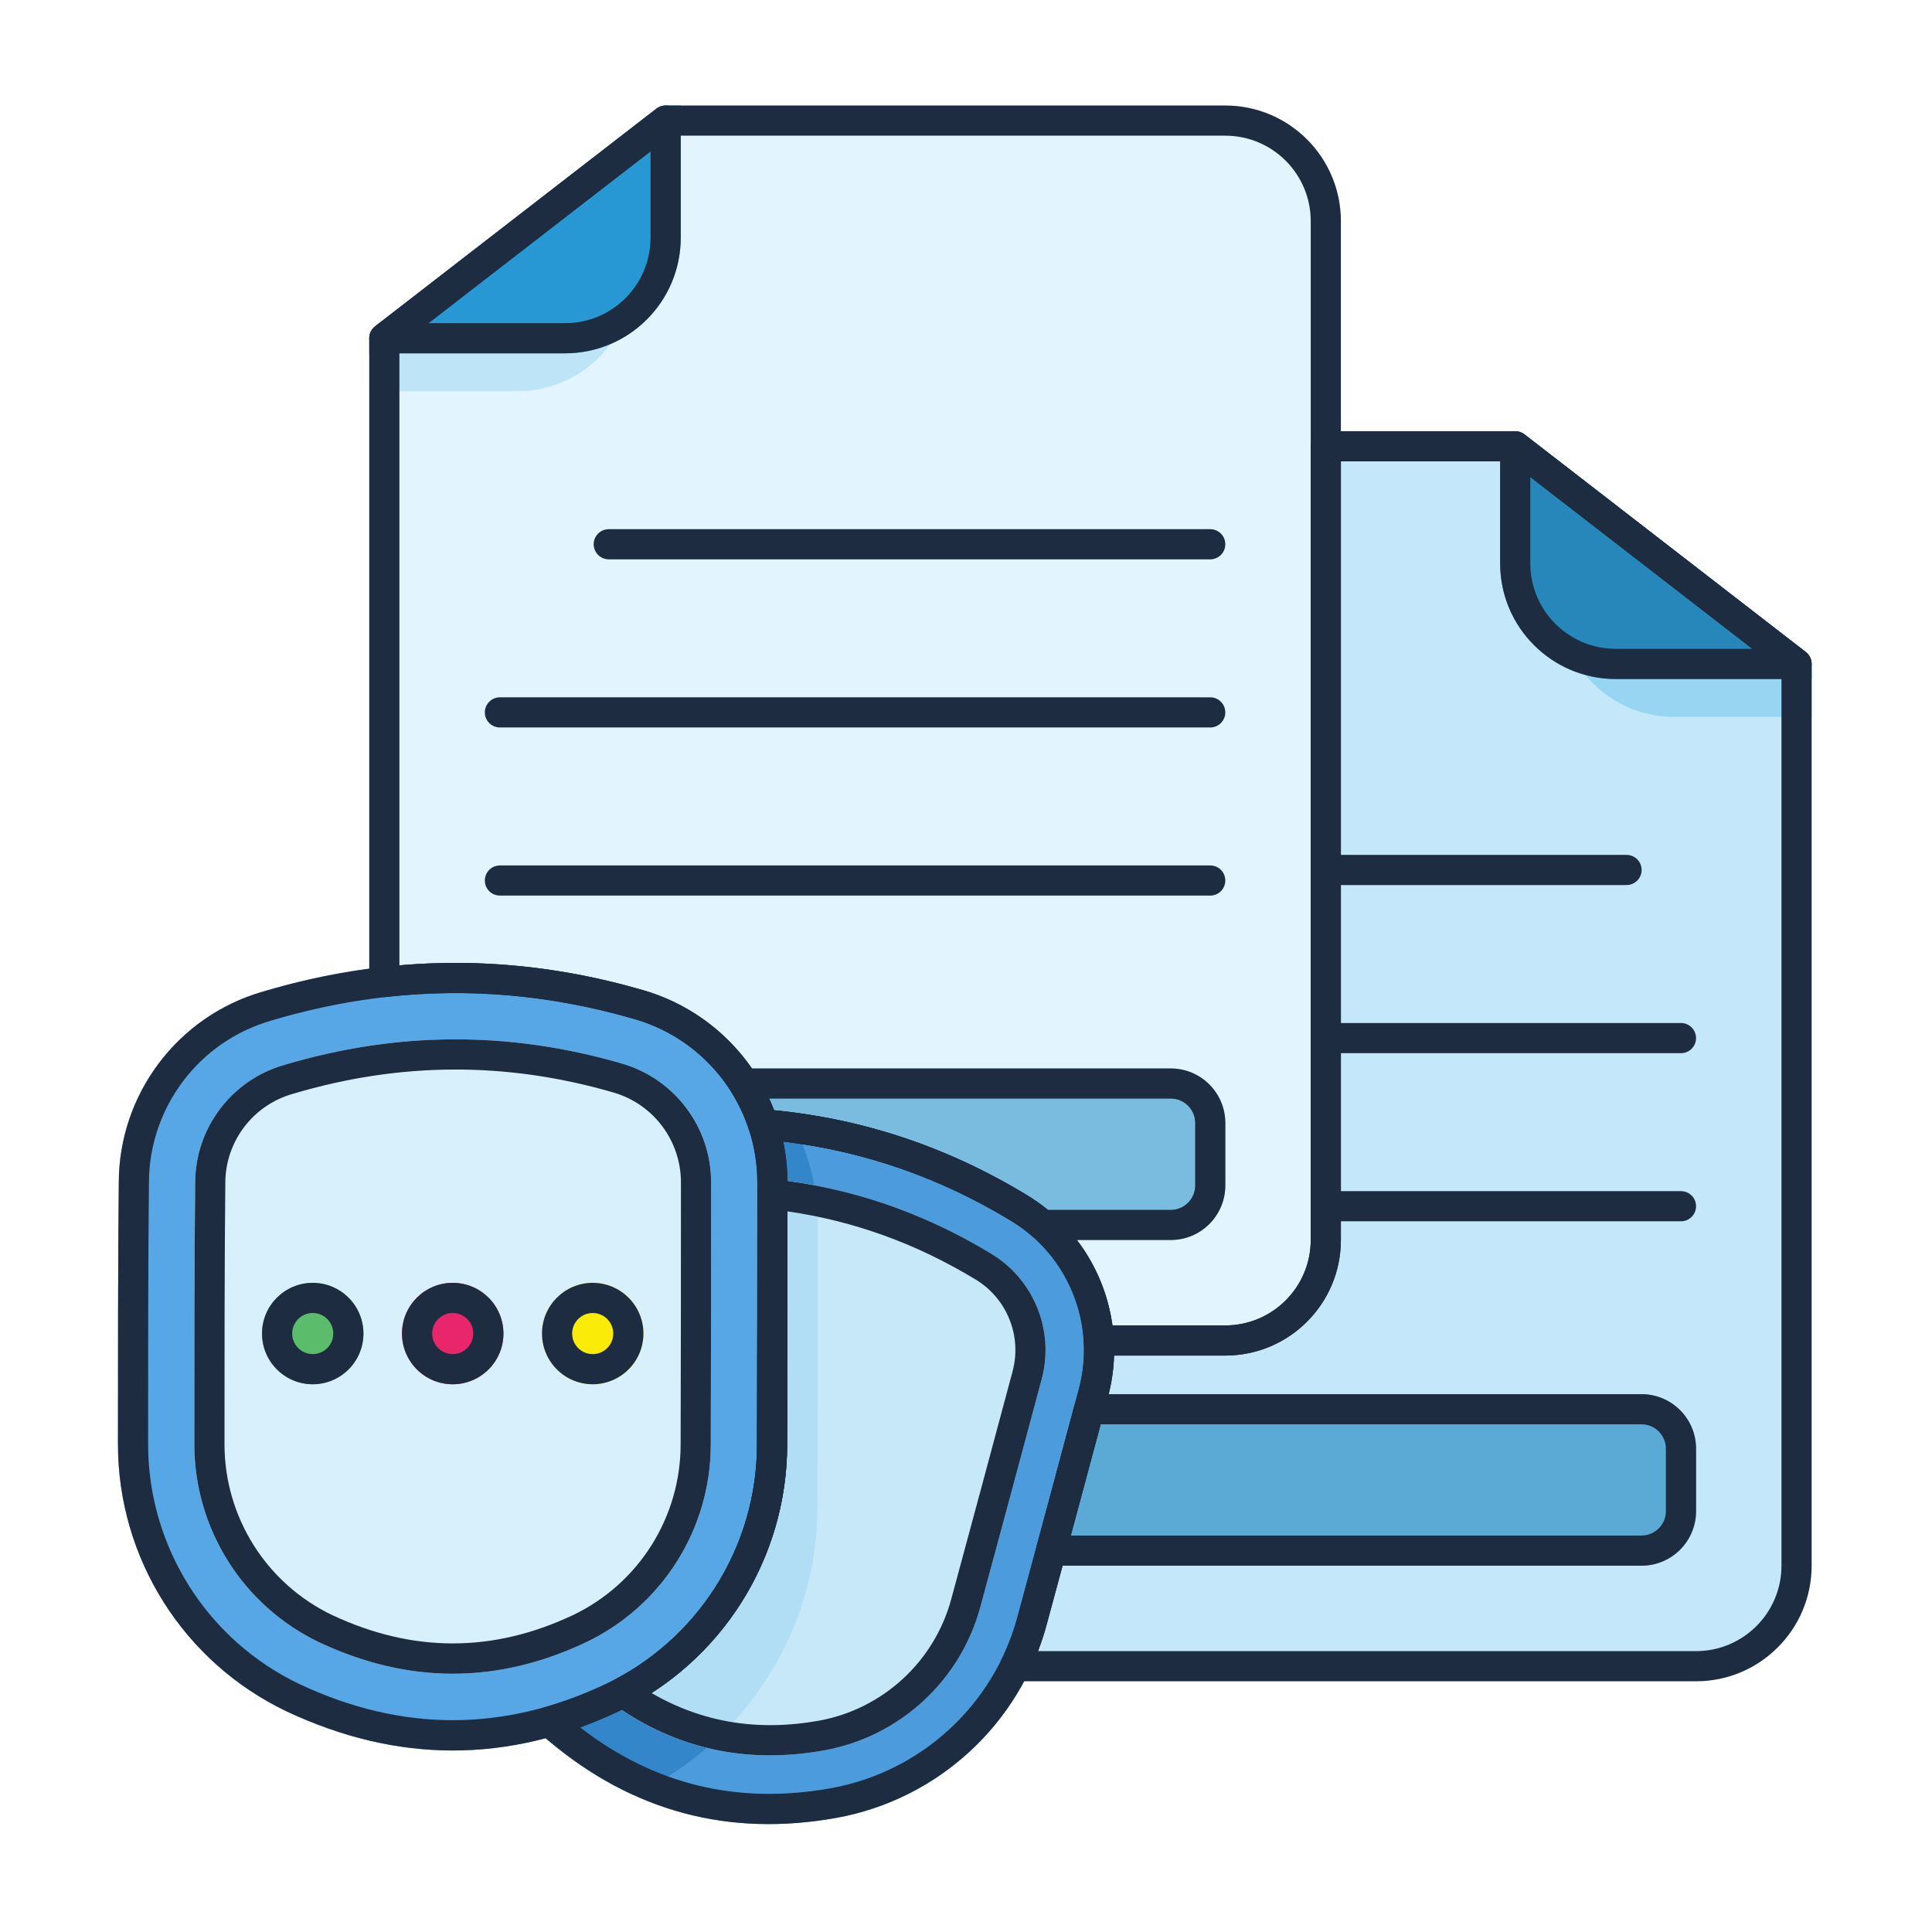 <?xml version="1.0" encoding="UTF-8" standalone="no"?><!DOCTYPE svg PUBLIC "-//W3C//DTD SVG 1.1//EN" "http://www.w3.org/Graphics/SVG/1.1/DTD/svg11.dtd"><svg width="100%" height="100%" viewBox="0 0 267 267" version="1.1" xmlns="http://www.w3.org/2000/svg" xmlns:xlink="http://www.w3.org/1999/xlink" xml:space="preserve" xmlns:serif="http://www.serif.com/" style="fill-rule:evenodd;clip-rule:evenodd;stroke-linejoin:round;stroke-miterlimit:2;"><path d="M151.852,183.172c-0.573,-0 -1.121,0.236 -1.515,0.653c-0.394,0.417 -0.598,0.978 -0.565,1.55c0.126,2.181 -0.09,4.407 -0.679,6.603c0,-0 0,-0 0,0c-2.519,9.401 -5.797,21.634 -8.455,31.402c-0.001,0.003 -0.002,0.006 -0.002,0.008c-0.558,2.08 -1.31,4.074 -2.237,5.96c-0.317,0.645 -0.279,1.409 0.102,2.02c0.38,0.61 1.049,0.981 1.768,0.981l94.114,0c8.826,0 15.981,-7.155 15.981,-15.981c0,0 0,-124.613 0,-124.613c0,-0.645 -0.298,-1.253 -0.808,-1.648l-38.877,-30.077c-0.365,-0.283 -0.813,-0.436 -1.275,-0.436l-26.179,0c-1.15,0 -2.083,0.933 -2.083,2.084l0,109.679c0,6.525 -5.289,11.815 -11.814,11.815c-0,-0 -17.476,-0 -17.476,-0Z" style="fill:#c4e8f9;"/><path d="M216.885,64.831l-1.47,-0l-0,18.263c-0,8.826 7.155,15.981 15.981,15.981l18.968,0l0,-7.32c0,-0.645 -0.298,-1.253 -0.808,-1.648l-32.671,-25.276Z" style="fill:#97d5f2;"/><path d="M207.321,59.594l-0,18.264c-0,8.826 7.155,15.981 15.981,15.981l27.062,-0l0,-2.084c0,-0.645 -0.298,-1.253 -0.808,-1.648l-38.877,-30.077c-0.365,-0.283 -0.813,-0.436 -1.275,-0.436l-2.083,0Z" style="fill:#2787ba;"/><path d="M150.506,192.672c-0.943,-0 -1.768,0.633 -2.013,1.544c-1.61,6.009 -3.465,12.927 -5.247,19.535c-0.169,0.626 -0.037,1.295 0.357,1.809c0.394,0.515 1.006,0.817 1.654,0.817l81.597,-0c4.163,-0 7.538,-3.375 7.538,-7.538l-0,-8.63c-0,-4.163 -3.375,-7.537 -7.538,-7.537c0,-0 -76.348,-0 -76.348,-0Z" style="fill:#5aaad5;"/><path d="M105.463,157.479c0,-0 -0.167,-0.007 -0.167,-0.007c12.197,0.985 23.663,4.716 34.406,11.222c0.002,0.001 0.003,0.002 0.004,0.003c6.02,3.628 9.677,9.935 10.066,16.678c0.064,1.102 0.976,1.964 2.08,1.964l17.476,-0c8.826,-0.001 15.981,-7.155 15.981,-15.982c-0,-31.707 -0,-109.086 -0,-140.793c-0,-8.826 -7.155,-15.981 -15.981,-15.981c-0,0 -77.337,0 -77.337,0c-0.462,0 -0.91,0.154 -1.275,0.436l-38.877,30.078c-0.51,0.394 -0.808,1.003 -0.808,1.647l-0,88.968c-0,0.593 0.252,1.158 0.695,1.554c0.442,0.395 1.032,0.583 1.621,0.516c11.436,-1.289 22.876,-0.277 34.333,3.051c0.001,0 0.003,0.001 0.004,0.001c7.606,2.192 13.42,7.99 15.8,15.214l1.979,1.431Z" style="fill:#e2f4fd;"/><path d="M51.393,45.57c-0.233,0.342 -0.362,0.75 -0.362,1.174l-0,7.32l20.459,0c8.827,0 15.982,-7.155 15.982,-15.981l-0,-18.263l-2.084,-0c-0.461,-0 -0.91,0.153 -1.275,0.436l-32.72,25.314Z" style="fill:#bee4f8;"/><path d="M94.074,14.583l-2.083,0c-0.462,0 -0.91,0.154 -1.275,0.436l-38.877,30.078c-0.51,0.394 -0.808,1.003 -0.808,1.647l-0,2.084l27.062,-0c8.826,-0 15.981,-7.155 15.981,-15.981l0,-18.264Z" style="fill:#2898d4;"/><path d="M103.485,156.048c0.262,0.796 0.975,1.357 1.811,1.424c12.197,0.985 23.663,4.716 34.406,11.222c0.002,0.001 0.003,0.002 0.004,0.003c1.061,0.639 2.048,1.361 2.958,2.155c0.379,0.331 0.866,0.514 1.37,0.514l17.765,-0c4.162,-0 7.537,-3.375 7.537,-7.537l0,-8.631c0,-4.163 -3.375,-7.537 -7.537,-7.537c-0,-0 -59.004,-0 -59.004,-0c-0.759,-0 -1.458,0.413 -1.825,1.078c-0.366,0.665 -0.342,1.476 0.064,2.118c1.02,1.615 1.846,3.357 2.451,5.191Z" style="fill:#79bce0;"/><path d="M105.631,153.319c-0.696,-0.056 -1.374,0.24 -1.805,0.789c-0.432,0.548 -0.56,1.277 -0.341,1.94c0.766,2.326 1.177,4.8 1.177,7.349c-0,0 -0,0 -0,0c-0,10.838 -0,24.941 -0.045,36.214c0,0.003 0,0.006 0,0.008c0,14.17 -8.159,27.072 -20.959,33.147c-2.757,1.299 -5.514,2.345 -8.271,3.136c-0.722,0.207 -1.277,0.786 -1.452,1.517c-0.175,0.73 0.057,1.498 0.606,2.01l1.217,1.084c11.639,9.818 24.927,13.408 39.902,10.702c0.002,-0 0.004,-0.001 0.005,-0.001c14.02,-2.568 25.306,-12.98 28.995,-26.747c2.658,-9.765 5.938,-22.005 8.458,-31.41c2.889,-10.779 -1.703,-22.168 -11.26,-27.928c-11.311,-6.85 -23.385,-10.773 -36.227,-11.81Z" style="fill:#4c9cdd;"/><path d="M87.577,248.085l0.24,-0.112c15.362,-7.289 25.153,-22.771 25.153,-39.774c0.048,-12.144 0.048,-27.347 0.048,-39.031c0,-5.635 -1.582,-10.982 -4.381,-15.552c-0.997,-0.117 -1.999,-0.216 -3.006,-0.297c-0.696,-0.056 -1.374,0.24 -1.805,0.789c-0.432,0.548 -0.56,1.277 -0.341,1.94c0.766,2.326 1.177,4.8 1.177,7.349c-0,0 -0,0 -0,0c-0,10.838 -0,24.941 -0.045,36.214c0,0.003 0,0.006 0,0.008c0,14.17 -8.159,27.072 -20.959,33.147c-2.757,1.299 -5.514,2.345 -8.271,3.136c-0.722,0.207 -1.277,0.786 -1.452,1.517c-0.175,0.73 0.057,1.498 0.606,2.01l1.217,1.084c3.766,3.177 7.705,5.702 11.819,7.572Z" style="fill:#3286c9;"/><path d="M106.973,162.973c-0.589,-0.065 -1.177,0.124 -1.618,0.519c-0.441,0.396 -0.693,0.96 -0.693,1.552c-0,10.592 -0.003,23.857 -0.045,34.567c0,0.003 0,0.006 0,0.008c0,13.632 -7.551,26.091 -19.523,32.426c-0.64,0.339 -1.058,0.985 -1.105,1.706c-0.047,0.722 0.284,1.417 0.874,1.835c8.631,6.122 18.321,8.247 29.101,6.302c0.002,-0.001 0.004,-0.001 0.007,-0.001c10.411,-1.913 18.792,-9.648 21.532,-19.874c0.003,-0.009 0.005,-0.019 0.008,-0.028c2.656,-9.762 5.932,-21.987 8.45,-31.382c-0,-0 -0,-0.001 -0,-0.001c1.795,-6.698 -1.059,-13.775 -6.998,-17.354c-0.004,-0.003 -0.009,-0.006 -0.013,-0.008c-9.398,-5.692 -19.389,-9.103 -29.977,-10.267Z" style="fill:#c7e8f9;"/><path d="M97.686,241.549c9.56,-8.238 15.284,-20.35 15.284,-33.35c0.048,-12.144 0.048,-27.347 0.048,-39.031c-0,-1.824 -0.166,-3.618 -0.486,-5.366c-1.834,-0.347 -3.687,-0.623 -5.559,-0.829c-0.589,-0.065 -1.177,0.124 -1.618,0.519c-0.441,0.396 -0.693,0.96 -0.693,1.552c-0,10.592 -0.003,23.857 -0.045,34.567c0,0.003 0,0.006 0,0.008c0,13.632 -7.551,26.091 -19.523,32.426c-0.64,0.339 -1.058,0.985 -1.105,1.706c-0.047,0.722 0.284,1.417 0.874,1.835c4.041,2.866 8.314,4.856 12.823,5.963Z" style="fill:#b1def5;"/><path d="M108.828,163.397c0.001,-12.32 -8.15,-23.154 -19.988,-26.566c-17.534,-5.093 -35.032,-5 -52.53,0.214c-11.778,3.401 -19.888,14.179 -19.894,26.438c-0.114,10.821 -0.114,24.862 -0.114,36.101c-0.001,15.78 9.075,30.152 23.323,36.934c0.003,0.001 0.007,0.003 0.01,0.005c15.281,7.173 30.541,7.205 45.802,0.011c0.001,-0.001 0.003,-0.002 0.004,-0.003c14.256,-6.764 23.343,-21.132 23.343,-36.912c0.044,-11.27 0.044,-25.379 0.044,-36.222Z" style="fill:#57a6e5;"/><path d="M98.272,163.396c0,-7.616 -5.039,-14.313 -12.357,-16.422c-0.006,-0.001 -0.012,-0.003 -0.018,-0.005c-15.547,-4.517 -31.063,-4.43 -46.579,0.196c-0.025,0.007 -0.049,0.014 -0.073,0.021c-7.268,2.096 -12.272,8.747 -12.272,16.311c-0,0.029 -0.001,0.059 -0.001,0.089c-0.113,10.789 -0.113,24.791 -0.113,35.999c-0,-0 -0,-0 -0,0c-0.001,11.696 6.72,22.35 17.274,27.387c0.004,0.002 0.009,0.004 0.013,0.006c12.27,5.753 24.524,5.786 36.778,0.012c0.002,-0.001 0.004,-0.002 0.006,-0.003c10.565,-5.019 17.297,-15.671 17.297,-27.368c0,-0.011 0,-0.022 0,-0.033c0.045,-11.265 0.045,-25.358 0.045,-36.189c-0,-0 -0,-0 -0,-0.001Z" style="fill:#d8f0fc;"/><circle cx="43.219" cy="184.296" r="7.007" style="fill:#5bbc6b;"/><circle cx="81.911" cy="184.296" r="7.007" style="fill:#fbeb09;"/><circle cx="62.565" cy="184.296" r="7.007" style="fill:#e9256b;"/><path d="M51.839,45.097c-0.705,0.545 -0.985,1.478 -0.696,2.321c0.288,0.843 1.08,1.41 1.971,1.41l24.979,-0c8.826,-0 15.981,-7.155 15.981,-15.981c0,-0 0,-16.18 0,-16.18c0,-0.795 -0.452,-1.521 -1.166,-1.871c-0.713,-0.35 -1.563,-0.263 -2.192,0.223l-38.877,30.078Zm7.372,-0.436l30.696,-23.749c0,0.001 0,11.935 0,11.935c0,6.524 -5.289,11.814 -11.814,11.814l-18.882,-0Z" style="fill:#1d2c40;"/><path d="M248.281,93.839c0.891,-0 1.683,-0.567 1.972,-1.41c0.288,-0.843 0.008,-1.776 -0.697,-2.322l-38.877,-30.077c-0.628,-0.486 -1.479,-0.573 -2.192,-0.223c-0.714,0.35 -1.166,1.076 -1.166,1.871l-0,16.18c-0,8.826 7.155,15.981 15.981,15.981c-0,-0 24.979,-0 24.979,-0Zm-6.097,-4.167l-18.882,-0c-6.525,-0 -11.814,-5.29 -11.814,-11.814c-0,-0 -0,-11.935 -0,-11.935l30.696,23.749Z" style="fill:#1d2c40;"/><path d="M84.129,77.3l83.124,-0c1.15,-0 2.083,-0.934 2.083,-2.084c0,-1.15 -0.933,-2.083 -2.083,-2.083l-83.124,-0c-1.149,-0 -2.083,0.933 -2.083,2.083c0,1.15 0.934,2.084 2.083,2.084Z" style="fill:#1d2c40;"/><path d="M224.787,118.144l-41.562,-0c-1.149,-0 -2.083,0.933 -2.083,2.083c0,1.15 0.934,2.084 2.083,2.084l41.562,-0c1.15,-0 2.083,-0.934 2.083,-2.084c0,-1.15 -0.933,-2.083 -2.083,-2.083Z" style="fill:#1d2c40;"/><path d="M69.087,100.535l98.166,0c1.15,0 2.083,-0.933 2.083,-2.083c0,-1.15 -0.933,-2.084 -2.083,-2.084l-98.166,0c-1.15,0 -2.084,0.934 -2.084,2.084c0,1.15 0.934,2.083 2.084,2.083Z" style="fill:#1d2c40;"/><path d="M232.309,141.379l-49.084,0c-1.149,0 -2.083,0.934 -2.083,2.084c0,1.149 0.934,2.083 2.083,2.083l49.084,0c1.149,0 2.083,-0.934 2.083,-2.083c-0,-1.15 -0.934,-2.084 -2.083,-2.084Z" style="fill:#1d2c40;"/><path d="M69.087,123.77l98.166,0c1.15,0 2.083,-0.933 2.083,-2.083c0,-1.15 -0.933,-2.083 -2.083,-2.083l-98.166,-0c-1.15,-0 -2.084,0.933 -2.084,2.083c0,1.15 0.934,2.083 2.084,2.083Z" style="fill:#1d2c40;"/><path d="M232.309,164.615l-49.084,-0c-1.149,-0 -2.083,0.933 -2.083,2.083c0,1.15 0.934,2.083 2.083,2.083l49.084,0c1.149,0 2.083,-0.933 2.083,-2.083c-0,-1.15 -0.934,-2.083 -2.083,-2.083Z" style="fill:#1d2c40;"/><path d="M108.828,163.397c0.001,-12.32 -8.15,-23.154 -19.988,-26.566c-17.534,-5.093 -35.032,-5 -52.53,0.214c-11.778,3.401 -19.888,14.179 -19.894,26.438c-0.114,10.821 -0.114,24.862 -0.114,36.101c-0.001,15.78 9.075,30.152 23.323,36.934c0.003,0.001 0.007,0.003 0.01,0.005c15.281,7.173 30.541,7.205 45.802,0.011c0.001,-0.001 0.003,-0.002 0.004,-0.003c14.256,-6.764 23.343,-21.132 23.343,-36.912c0.044,-11.27 0.044,-25.379 0.044,-36.222Zm-4.166,-0c-0,0 -0,0 -0,0c-0,10.838 -0,24.941 -0.045,36.214c0,0.003 0,0.006 0,0.008c0,14.169 -8.159,27.072 -20.959,33.147c-14.077,6.635 -28.153,6.603 -42.248,-0.013c-12.793,-6.092 -20.942,-18.998 -20.941,-33.168c-0,-0 -0,-0 -0,-0c-0,-11.229 -0,-25.257 0.113,-36.066c0.001,-0.008 0.001,-0.015 0.001,-0.022c-0,-10.411 6.888,-19.566 16.891,-22.451c0.006,-0.002 0.012,-0.003 0.018,-0.005c16.718,-4.984 33.436,-5.075 50.188,-0.208c0.001,0 0.003,0.001 0.004,0.001c10.055,2.898 16.979,12.099 16.978,22.563Zm4.166,0c0,0 0,0 0,0l0,0Z" style="fill:#1d2c40;"/><path d="M98.272,163.396c0,-7.616 -5.039,-14.313 -12.357,-16.422c-0.006,-0.001 -0.012,-0.003 -0.018,-0.005c-15.547,-4.517 -31.063,-4.43 -46.579,0.196c-0.025,0.007 -0.049,0.014 -0.073,0.021c-7.268,2.096 -12.272,8.747 -12.272,16.311c-0,0.029 -0.001,0.059 -0.001,0.089c-0.113,10.789 -0.113,24.791 -0.113,35.999c-0,-0 -0,-0 -0,0c-0.001,11.696 6.72,22.35 17.274,27.387c0.004,0.002 0.009,0.004 0.013,0.006c12.27,5.753 24.524,5.786 36.778,0.012c0.002,-0.001 0.004,-0.002 0.006,-0.003c10.565,-5.019 17.297,-15.671 17.297,-27.368c0,-0.011 0,-0.022 0,-0.033c0.045,-11.265 0.045,-25.358 0.045,-36.189c-0,-0 -0,-0 -0,-0.001Zm-4.167,-0l0,0.001c0,10.826 0,24.913 -0.044,36.173c-0,0.016 -0,0.033 -0,0.049c-0,10.088 -5.806,19.274 -14.916,23.604c-11.07,5.214 -22.139,5.18 -33.223,-0.014c-9.101,-4.347 -14.897,-13.536 -14.896,-23.624c-0,0 -0,-0 -0,-0c-0,-11.194 -0.001,-25.179 0.112,-35.956c0.001,-0.044 0.001,-0.088 0.001,-0.132c0,-5.708 3.776,-10.726 9.26,-12.308c0.036,-0.01 0.073,-0.021 0.109,-0.031c14.732,-4.392 29.465,-4.476 44.227,-0.188c0.009,0.003 0.017,0.005 0.026,0.008c5.534,1.595 9.344,6.659 9.344,12.418Z" style="fill:#1d2c40;"/><path d="M43.219,177.288c-3.867,0 -7.007,3.14 -7.007,7.008c-0,3.867 3.14,7.007 7.007,7.007c3.868,0 7.008,-3.14 7.008,-7.007c-0,-3.868 -3.14,-7.008 -7.008,-7.008Zm0,4.167c1.568,-0 2.841,1.273 2.841,2.841c0,1.567 -1.273,2.84 -2.841,2.84c-1.568,0 -2.84,-1.273 -2.84,-2.84c-0,-1.568 1.272,-2.841 2.84,-2.841Z" style="fill:#1d2c40;"/><path d="M62.565,177.288c-3.867,0 -7.007,3.14 -7.007,7.008c-0,3.867 3.14,7.007 7.007,7.007c3.868,0 7.008,-3.14 7.008,-7.007c-0,-3.868 -3.14,-7.008 -7.008,-7.008Zm0,4.167c1.568,-0 2.841,1.273 2.841,2.841c0,1.567 -1.273,2.84 -2.841,2.84c-1.568,0 -2.841,-1.273 -2.841,-2.84c0,-1.568 1.273,-2.841 2.841,-2.841Z" style="fill:#1d2c40;"/><path d="M81.911,177.288c-3.867,0 -7.007,3.14 -7.007,7.008c-0,3.867 3.14,7.007 7.007,7.007c3.868,0 7.008,-3.14 7.008,-7.007c-0,-3.868 -3.14,-7.008 -7.008,-7.008Zm0,4.167c1.568,-0 2.841,1.273 2.841,2.841c0,1.567 -1.273,2.84 -2.841,2.84c-1.568,0 -2.841,-1.273 -2.841,-2.84c0,-1.568 1.273,-2.841 2.841,-2.841Z" style="fill:#1d2c40;"/><path d="M106.973,162.973c-0.589,-0.065 -1.177,0.124 -1.618,0.519c-0.441,0.396 -0.693,0.96 -0.693,1.552c-0,10.592 -0.003,23.857 -0.045,34.567c0,0.003 0,0.006 0,0.008c0,13.632 -7.551,26.091 -19.523,32.426c-0.64,0.339 -1.058,0.985 -1.105,1.706c-0.047,0.722 0.284,1.417 0.874,1.835c8.631,6.122 18.321,8.247 29.101,6.302c0.002,-0.001 0.004,-0.001 0.007,-0.001c10.411,-1.913 18.792,-9.648 21.532,-19.874c0.003,-0.009 0.005,-0.019 0.008,-0.028c2.656,-9.762 5.932,-21.987 8.45,-31.382c-0,-0 -0,-0.001 -0,-0.001c1.795,-6.698 -1.059,-13.775 -6.998,-17.354c-0.004,-0.003 -0.009,-0.006 -0.013,-0.008c-9.398,-5.692 -19.389,-9.103 -29.977,-10.267Zm1.855,4.435c9.133,1.317 17.786,4.443 25.963,9.396c0.007,0.004 0.015,0.008 0.022,0.013c4.348,2.62 6.438,7.802 5.123,12.706c0,0.001 0,0.001 -0,0.001c-2.516,9.391 -5.79,21.61 -8.446,31.367c-0.004,0.014 -0.008,0.029 -0.012,0.044c-2.323,8.671 -9.429,15.23 -18.258,16.853c-8.474,1.528 -16.196,0.25 -23.179,-3.815c11.584,-7.453 18.743,-20.347 18.743,-34.354c0.039,-9.924 0.044,-22.052 0.044,-32.211Z" style="fill:#1d2c40;"/><path d="M105.631,153.319c-0.696,-0.056 -1.374,0.24 -1.805,0.789c-0.432,0.548 -0.56,1.277 -0.341,1.94c0.766,2.326 1.177,4.8 1.177,7.349c-0,0 -0,0 -0,0c-0,10.838 -0,24.941 -0.045,36.214c0,0.003 0,0.006 0,0.008c0,14.17 -8.159,27.072 -20.959,33.147c-2.757,1.299 -5.514,2.345 -8.271,3.136c-0.722,0.207 -1.277,0.786 -1.452,1.517c-0.175,0.73 0.057,1.498 0.606,2.01l1.217,1.084c11.639,9.818 24.927,13.408 39.902,10.702c0.002,-0 0.004,-0.001 0.005,-0.001c14.02,-2.568 25.306,-12.98 28.995,-26.747c2.658,-9.765 5.938,-22.005 8.458,-31.41c2.889,-10.779 -1.703,-22.168 -11.26,-27.928c-11.311,-6.85 -23.385,-10.773 -36.227,-11.81Zm-25.457,85.407c1.755,-0.635 3.509,-1.366 5.263,-2.192c0.001,-0.001 0.003,-0.002 0.004,-0.003c14.256,-6.764 23.343,-21.132 23.343,-36.912c0.044,-11.27 0.044,-25.379 0.044,-36.222c0.001,-1.92 -0.197,-3.804 -0.577,-5.629l-0.001,-0.002c11.099,1.315 21.581,4.95 31.452,10.928c0.002,0.001 0.003,0.002 0.004,0.003c7.967,4.801 11.796,14.296 9.387,23.281c0,-0 0,-0 0,0c-2.519,9.401 -5.797,21.634 -8.455,31.402c-0.001,0.003 -0.002,0.006 -0.002,0.008c-3.272,12.212 -13.284,21.448 -25.719,23.727c-12.953,2.34 -24.524,-0.476 -34.743,-8.389Z" style="fill:#1d2c40;"/><path d="M151.852,183.172c-0.573,-0 -1.121,0.236 -1.515,0.653c-0.394,0.417 -0.598,0.978 -0.565,1.55c0.126,2.181 -0.09,4.407 -0.679,6.603c0,-0 0,-0 0,0c-2.519,9.401 -5.797,21.634 -8.455,31.402c-0.001,0.003 -0.002,0.006 -0.002,0.008c-0.558,2.08 -1.31,4.074 -2.237,5.96c-0.317,0.645 -0.279,1.409 0.102,2.02c0.38,0.61 1.049,0.981 1.768,0.981l94.114,0c8.826,0 15.981,-7.155 15.981,-15.981c0,0 0,-124.613 0,-124.613c0,-0.645 -0.298,-1.253 -0.808,-1.648l-38.877,-30.077c-0.365,-0.283 -0.813,-0.436 -1.275,-0.436l-26.179,0c-1.15,0 -2.083,0.933 -2.083,2.084l0,109.679c0,6.525 -5.289,11.815 -11.814,11.815c-0,-0 -17.476,-0 -17.476,-0Zm2.11,4.167l15.366,-0c8.826,-0.001 15.981,-7.155 15.981,-15.982c-0,0 -0,-107.596 -0,-107.596c-0,-0 23.383,-0 23.383,-0c0,-0 37.506,29.017 37.506,29.017c-0,-0.001 -0,123.59 -0,123.59c-0,6.525 -5.29,11.815 -11.814,11.815c-0.001,-0 -90.933,-0 -90.933,-0c0.465,-1.209 0.87,-2.448 1.209,-3.716c2.658,-9.765 5.938,-22.005 8.458,-31.41c0.509,-1.899 0.785,-3.816 0.844,-5.718Z" style="fill:#1d2c40;"/><path d="M150.506,192.672c-0.943,-0 -1.768,0.633 -2.013,1.544c-1.61,6.009 -3.465,12.927 -5.247,19.535c-0.169,0.626 -0.037,1.295 0.357,1.809c0.394,0.515 1.006,0.817 1.654,0.817l81.597,-0c4.163,-0 7.538,-3.375 7.538,-7.538l-0,-8.63c-0,-4.163 -3.375,-7.537 -7.538,-7.537c0,-0 -76.348,-0 -76.348,-0Zm1.598,4.166l74.75,0c1.862,0 3.371,1.509 3.371,3.371c0,0 0,8.63 0,8.63c0,1.862 -1.509,3.371 -3.371,3.371c0,0 -78.878,0 -78.878,0l4.128,-15.372Z" style="fill:#1d2c40;"/><path d="M105.463,157.479c0,-0 -0.167,-0.007 -0.167,-0.007c12.197,0.985 23.663,4.716 34.406,11.222c0.002,0.001 0.003,0.002 0.004,0.003c6.02,3.628 9.677,9.935 10.066,16.678c0.064,1.102 0.976,1.964 2.08,1.964l17.476,-0c8.826,-0.001 15.981,-7.155 15.981,-15.982c-0,-31.707 -0,-109.086 -0,-140.793c-0,-8.826 -7.155,-15.981 -15.981,-15.981c-0,0 -77.337,0 -77.337,0c-0.462,0 -0.91,0.154 -1.275,0.436l-38.877,30.078c-0.51,0.394 -0.808,1.003 -0.808,1.647l-0,88.968c-0,0.593 0.252,1.158 0.695,1.554c0.442,0.395 1.032,0.583 1.621,0.516c11.436,-1.289 22.876,-0.277 34.333,3.051c0.001,0 0.003,0.001 0.004,0.001c7.606,2.192 13.42,7.99 15.8,15.214l1.979,1.431Zm1.511,-4.04c-3.049,-7.895 -9.644,-14.161 -18.135,-16.608c-11.226,-3.261 -22.437,-4.394 -33.642,-3.42c0,-0 0,-85.645 0,-85.645c0,0.001 37.506,-29.016 37.506,-29.016c-0,0 76.625,0 76.625,0c6.525,0 11.814,5.29 11.814,11.814c0,31.707 0,109.086 0,140.793c0,6.525 -5.289,11.815 -11.814,11.815c-0,-0 -15.588,-0 -15.588,-0c-1.007,-7.335 -5.249,-14.045 -11.882,-18.043c-10.917,-6.611 -22.543,-10.496 -34.884,-11.69Z" style="fill:#1d2c40;"/><path d="M103.485,156.048c0.262,0.796 0.975,1.357 1.811,1.424c12.197,0.985 23.663,4.716 34.406,11.222c0.002,0.001 0.003,0.002 0.004,0.003c1.061,0.639 2.048,1.361 2.958,2.155c0.379,0.331 0.866,0.514 1.37,0.514l17.765,-0c4.162,-0 7.537,-3.375 7.537,-7.537l0,-8.631c0,-4.163 -3.375,-7.537 -7.537,-7.537c-0,-0 -59.004,-0 -59.004,-0c-0.759,-0 -1.458,0.413 -1.825,1.078c-0.366,0.665 -0.342,1.476 0.064,2.118c1.02,1.615 1.846,3.357 2.451,5.191Zm3.49,-2.61c-0.21,-0.544 -0.437,-1.081 -0.681,-1.609c-0.001,-0.002 55.505,-0.002 55.505,-0.002c1.861,0 3.37,1.51 3.37,3.371c0,0 0,8.63 0,8.63c0,1.862 -1.509,3.371 -3.37,3.371c-0,0 -17.003,0 -17.003,0c-0.917,-0.75 -1.898,-1.443 -2.939,-2.071c-10.915,-6.61 -22.542,-10.495 -34.882,-11.69Z" style="fill:#1d2c40;"/></svg>